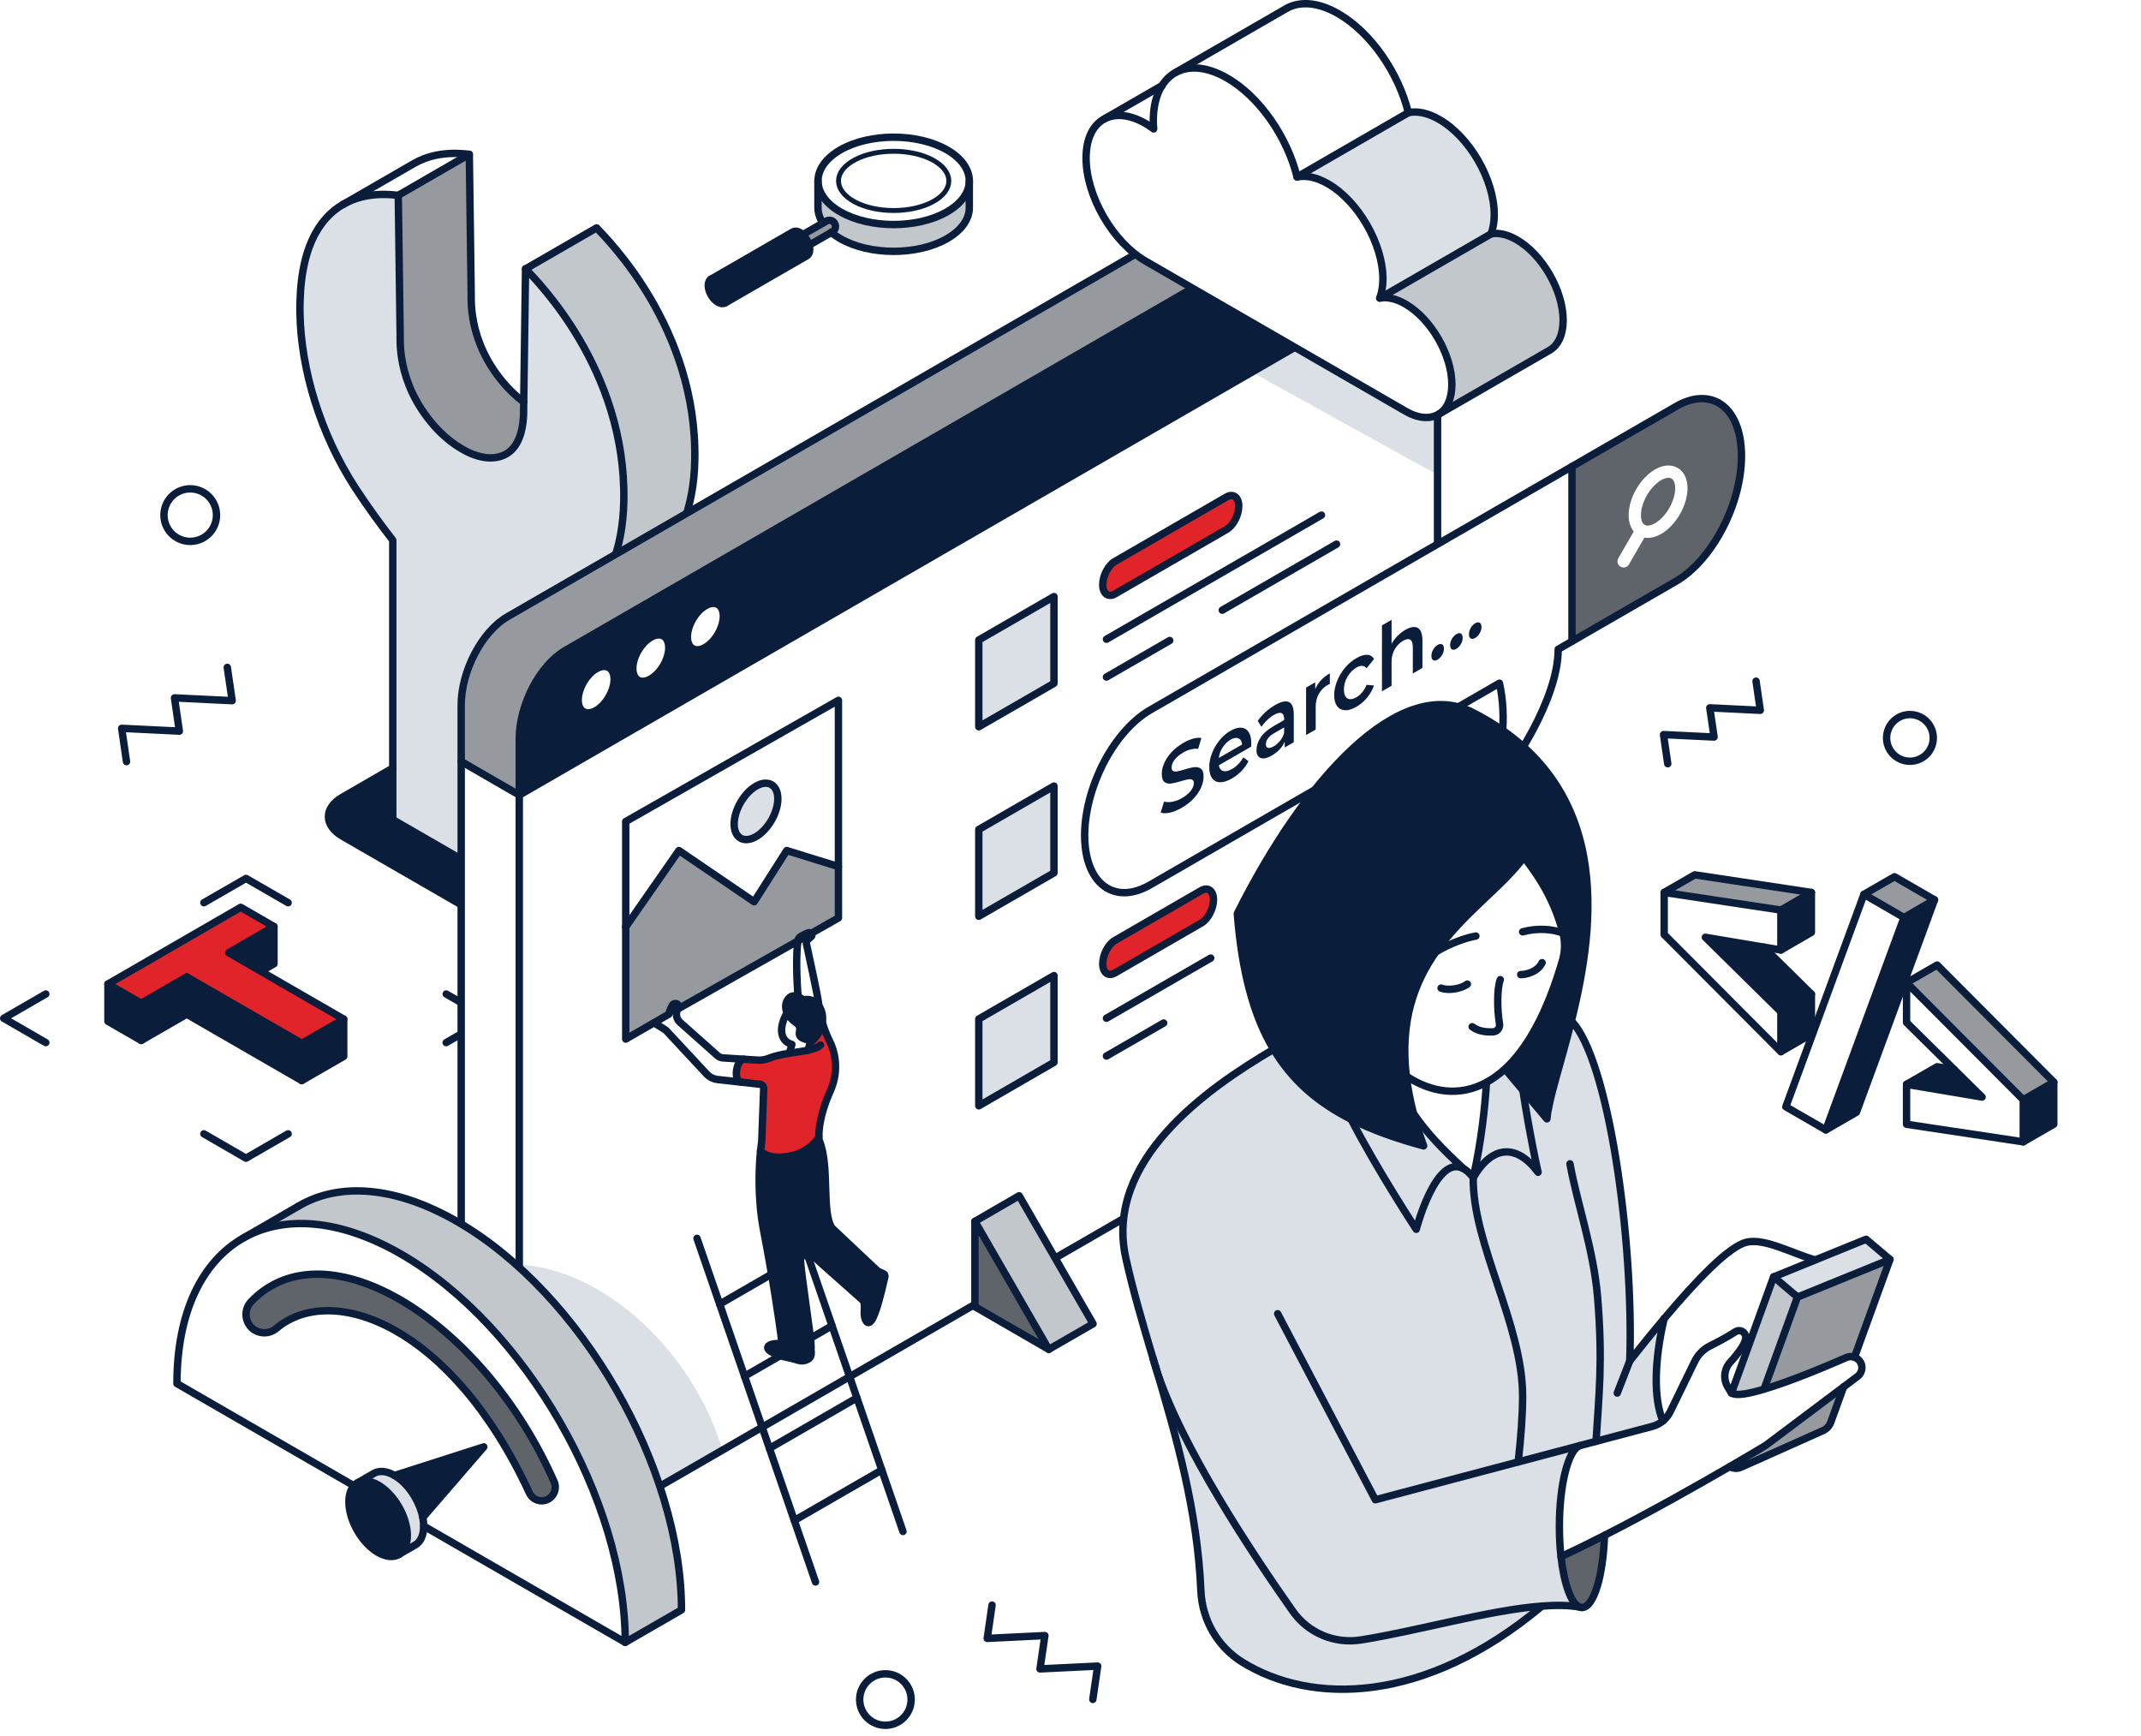 <?xml version="1.0" encoding="UTF-8"?> <svg xmlns="http://www.w3.org/2000/svg" xmlns:xlink="http://www.w3.org/1999/xlink" id="Layer_2" viewBox="0 0 358.62 290.73"><defs><style> .cls-1 { fill: #c2c7cc; } .cls-2 { fill: #0a1e3c; } .cls-3 { fill: #969a9e; } .cls-4, .cls-5 { fill: #fff; } .cls-6 { stroke-width: .82px; } .cls-6, .cls-7, .cls-8, .cls-9 { fill: none; } .cls-6, .cls-8, .cls-5 { stroke: #0a1e3c; } .cls-6, .cls-8, .cls-5, .cls-9 { stroke-linecap: round; stroke-linejoin: round; } .cls-10 { fill: #e02429; } .cls-8, .cls-5 { stroke-width: 1.24px; } .cls-11 { fill: #dae0e5; } .cls-9 { stroke: #fff; stroke-width: 2.06px; } .cls-12 { fill: #5f646b; } .cls-13 { fill: url(#New_Pattern_Swatch_2); } </style><pattern id="New_Pattern_Swatch_2" data-name="New Pattern Swatch 2" x="0" y="0" width="16" height="19" patternTransform="translate(-6755.25 -6867.34) scale(.16)" patternUnits="userSpaceOnUse" viewBox="0 0 16 19"><g><rect class="cls-7" x="0" y="0" width="16" height="19"></rect><g><polygon class="cls-3" points="16 22.18 10.5 19 16 15.82 21.5 19 16 22.18"></polygon><polygon class="cls-3" points="8 12.68 2.5 9.5 8 6.32 13.5 9.5 8 12.68"></polygon></g><polygon class="cls-3" points="0 22.18 -5.5 19 0 15.82 5.5 19 0 22.18"></polygon><polygon class="cls-3" points="16 3.18 10.5 0 16 -3.18 21.5 0 16 3.18"></polygon><polygon class="cls-3" points="0 3.18 -5.5 0 0 -3.18 5.5 0 0 3.18"></polygon></g></pattern></defs><g id="Layer_1-2" data-name="Layer_1"><g><g><path class="cls-13" d="M328.46,178.6l-8.46-.98,2.78-1.75-28.04-4.41-4.75,2.67-67.27-7.81-116.37,79.04c-16.3,2.66-29.85,11.28-29.85,11.28l28.79,18.59c18.7,2.75,53.5-2.17,38.57-18.79l36.42,1.37c3.77.14,7.51-.78,10.79-2.65l138.9-70.06c3-1.72,1.94-6.29-1.51-6.51Z"></path><path class="cls-13" d="M317.14,129.49c2.06,1.19,5.39,1.19,7.45,0,2.06-1.19,2.06-3.11,0-4.3-2.06-1.19-5.39-1.19-7.45,0-2.06,1.19-2.06,3.11,0,4.3Z"></path><path class="cls-13" d="M147.92,285.28c-2.06-1.19-5.39-1.19-7.45,0-2.06,1.19-2.06,3.11,0,4.3,2.06,1.19,5.39,1.19,7.45,0,2.06-1.19,2.06-3.11,0-4.3Z"></path><path class="cls-13" d="M29.62,92.61c2.06,1.19,5.39,1.19,7.45,0s2.06-3.11,0-4.3-5.39-1.19-7.45,0-2.06,3.11,0,4.3Z"></path><polygon class="cls-13" points="56.53 159.77 48.25 156.5 38.93 156.97 23.66 175.03 32.28 176.9 42.07 171.77 50.35 181.68 58.62 182.61 68.53 176.67 47.67 164.89 56.53 159.77"></polygon><path class="cls-13" d="M269.63,243.56c-36.1-2.66-83.32,26.11-59.43,36.75,80.2,35.73,132.39-31.38,59.43-36.75Z"></path><polygon class="cls-13" points="337.05 176.98 332.02 180.81 341.69 188.87 325.77 187.26 317.51 193.71 322.75 194.31 351.56 195.92 358.62 191.89 337.05 176.98"></polygon><path class="cls-13" d="M123.59,53.82c3.04.65,11.95-5.58,14.56-7.24,1.28-.82,1.61-2.36,1.09-3.58l3.27-2c8.2,3.28,17.43,3.56,23.24-3.13,6.37-7.33-15.54-13.36-19.47-11.18-3.89,2.16-14.63,8.95-6.36,13.15l-2.84,1.5c-.62-.11-1.34-.08-2.18.16-4.56,1.3-9.85,4.92-12.53,6.45-2.68,1.52-1.81,5.21,1.23,5.87Z"></path></g><g><g><path class="cls-1" d="M162.36,30.3v4.49c0,1.87-1.24,3.74-3.71,5.17-2.47,1.43-5.72,2.14-8.96,2.14s-6.49-.71-8.96-2.14c-.56-.32-1.05-.66-1.48-1.03l.2-.12c.49-.28.66-.91.37-1.4-.28-.49-.91-.66-1.4-.38l-.58.34c-.54-.83-.82-1.71-.82-2.59v-4.49c0,1.87,1.24,3.74,3.71,5.17,2.47,1.43,5.72,2.14,8.96,2.14s6.49-.71,8.96-2.14c2.47-1.43,3.71-3.3,3.71-5.17Z"></path><path class="cls-4" d="M158.65,25.12c2.47,1.43,3.71,3.31,3.71,5.18s-1.24,3.74-3.71,5.17c-2.47,1.43-5.72,2.14-8.96,2.14s-6.49-.71-8.96-2.14c-2.47-1.43-3.71-3.3-3.71-5.17s1.24-3.74,3.71-5.18c2.47-1.43,5.72-2.14,8.96-2.14s6.49.71,8.96,2.14ZM158.93,30.3c0-1.27-.9-2.54-2.71-3.51-1.8-.97-4.17-1.45-6.53-1.45s-4.73.48-6.53,1.45c-1.8.97-2.71,2.24-2.71,3.51s.9,2.54,2.71,3.51,4.17,1.45,6.53,1.45,4.73-.48,6.53-1.45c1.8-.97,2.71-2.24,2.71-3.51Z"></path><path class="cls-4" d="M156.22,26.78c1.8.97,2.71,2.24,2.71,3.51s-.9,2.54-2.71,3.51c-1.8.97-4.17,1.45-6.53,1.45s-4.73-.48-6.53-1.45-2.71-2.24-2.71-3.51.9-2.54,2.71-3.51c1.8-.97,4.17-1.45,6.53-1.45s4.73.48,6.53,1.45Z"></path><path class="cls-3" d="M139.82,37.41c.28.49.12,1.12-.37,1.4l-.2.12h0l-3.71,2.14c-.08-.3-.21-.6-.37-.88-.19-.33-.42-.63-.68-.88l3.93-2.27c.49-.28,1.12-.12,1.4.38Z"></path><path class="cls-2" d="M135.53,41.07c.07.24.1.48.1.71,0,.52-.19.89-.48,1.06l-13.72,7.92c-.3.17-.71.15-1.16-.12s-.86-.71-1.16-1.22-.48-1.09-.48-1.61.18-.89.48-1.06l13.72-7.92c.3-.17.71-.15,1.16.11.17.1.33.23.49.37.27.25.49.55.68.88.16.28.29.58.37.88Z"></path></g><g><path class="cls-8" d="M121.43,50.76l13.72-7.92c.3-.17.48-.54.48-1.06,0-.23-.04-.47-.1-.71-.08-.3-.21-.6-.37-.88-.19-.33-.42-.63-.68-.88-.15-.14-.32-.27-.49-.37-.46-.26-.86-.28-1.16-.11l-13.72,7.92"></path><path class="cls-8" d="M119.11,46.74c-.3.17-.48.54-.48,1.06s.18,1.1.48,1.61.7.96,1.16,1.22.86.29,1.16.12"></path><path class="cls-8" d="M137.02,30.3c0-1.87,1.24-3.74,3.71-5.18,2.47-1.43,5.72-2.14,8.96-2.14s6.49.71,8.96,2.14c2.47,1.43,3.71,3.31,3.71,5.18s-1.24,3.74-3.71,5.17c-2.47,1.43-5.72,2.14-8.96,2.14s-6.49-.71-8.96-2.14c-2.47-1.43-3.71-3.3-3.71-5.17Z"></path><path class="cls-6" d="M140.45,30.3c0-1.27.9-2.54,2.71-3.51,1.8-.97,4.17-1.45,6.53-1.45s4.73.48,6.53,1.45c1.8.97,2.71,2.24,2.71,3.51s-.9,2.54-2.71,3.51c-1.8.97-4.17,1.45-6.53,1.45s-4.73-.48-6.53-1.45-2.71-2.24-2.71-3.51Z"></path><path class="cls-8" d="M162.36,30.3v4.49c0,1.87-1.24,3.74-3.71,5.17-2.47,1.43-5.72,2.14-8.96,2.14s-6.49-.71-8.96-2.14c-.56-.32-1.05-.66-1.48-1.03"></path><path class="cls-8" d="M137.83,37.37c-.54-.83-.82-1.71-.82-2.59v-4.49"></path><line class="cls-8" x1="139.24" y1="38.93" x2="135.53" y2="41.07"></line><path class="cls-8" d="M134.48,39.3l3.93-2.27c.49-.28,1.12-.12,1.4.38.28.49.12,1.12-.37,1.4l-.2.12"></path></g></g><g id="code"><g><polygon class="cls-2" points="324.03 150.72 310.95 186.3 305.83 189.25 318.92 153.68 324.03 150.72"></polygon><polygon class="cls-2" points="344.01 181.25 344.01 188.3 338.9 191.25 338.9 184.2 344.01 181.25"></polygon><polygon class="cls-3" points="324.47 161.64 344.01 181.25 338.9 184.2 319.35 164.59 324.47 161.64"></polygon><polygon class="cls-4" points="338.9 184.2 338.9 191.25 319.35 188.31 319.35 181.62 332 183.75 319.35 171.27 319.35 164.59 338.9 184.2"></polygon><polygon class="cls-2" points="332 183.75 319.35 181.62 324.47 178.67 327.34 179.16 332 183.75"></polygon><polygon class="cls-3" points="324.03 150.72 318.92 153.68 312.21 149.8 317.33 146.85 324.03 150.72"></polygon><polygon class="cls-4" points="318.92 153.68 305.83 189.25 299.13 185.38 312.21 149.8 318.92 153.68"></polygon><polygon class="cls-2" points="303.41 166.51 303.41 173.19 298.3 176.15 298.3 169.46 303.41 166.51"></polygon><polygon class="cls-2" points="303.41 152.44 303.41 156.16 298.3 159.12 298.3 152.43 303.41 149.48 303.41 152.44"></polygon><polygon class="cls-3" points="303.41 149.48 298.3 152.43 278.75 149.48 283.87 146.53 303.41 149.48"></polygon><polygon class="cls-2" points="303.41 166.51 298.3 169.46 285.65 156.99 295.43 158.64 303.41 166.51"></polygon><polygon class="cls-4" points="298.3 169.46 298.3 176.15 278.75 156.53 278.75 149.48 298.3 152.43 298.3 159.12 285.65 156.99 298.3 169.46"></polygon></g><g><polygon class="cls-8" points="298.3 152.43 298.3 159.12 285.65 156.99 298.3 169.46 298.3 176.15 278.75 156.53 278.75 149.48 298.3 152.43"></polygon><polygon class="cls-8" points="312.21 149.8 318.92 153.68 305.83 189.25 299.13 185.38 312.21 149.8"></polygon><polygon class="cls-8" points="338.9 184.2 338.9 191.25 319.35 188.31 319.35 181.62 332 183.75 319.35 171.27 319.35 164.59 338.9 184.2"></polygon><line class="cls-8" x1="338.9" y1="184.2" x2="344.01" y2="181.25"></line><polyline class="cls-8" points="338.9 191.25 344.01 188.3 344.01 181.25 324.47 161.64 319.35 164.59"></polyline><polyline class="cls-8" points="319.35 181.62 324.47 178.67 327.34 179.16"></polyline><line class="cls-8" x1="318.92" y1="153.68" x2="324.03" y2="150.72"></line><polyline class="cls-8" points="305.83 189.25 310.95 186.3 324.03 150.72 317.33 146.85 312.21 149.8"></polyline><polyline class="cls-8" points="295.43 158.64 303.41 166.51 303.41 173.19 298.3 176.15"></polyline><line class="cls-8" x1="298.3" y1="152.43" x2="303.41" y2="149.48"></line><polyline class="cls-8" points="298.3 159.12 303.41 156.16 303.41 149.48 283.87 146.53 278.75 149.48"></polyline><line class="cls-8" x1="298.3" y1="169.46" x2="303.41" y2="166.51"></line></g></g><g><g><polygon class="cls-2" points="57.57 170.7 57.57 176.94 50.54 180.99 50.54 174.75 57.57 170.7"></polygon><polygon class="cls-10" points="57.57 170.7 50.54 174.75 31.28 163.63 23.65 168.03 18.08 164.82 40.32 151.97 45.89 155.19 38.3 159.57 57.57 170.7"></polygon><polygon class="cls-2" points="50.54 174.75 50.54 180.99 31.28 169.87 31.28 163.63 50.54 174.75"></polygon><polygon class="cls-2" points="45.89 155.19 45.89 161.43 43.71 162.69 38.3 159.57 45.89 155.19"></polygon><polygon class="cls-2" points="31.28 163.63 31.28 169.87 23.65 174.27 23.65 168.03 31.28 163.63"></polygon><polygon class="cls-2" points="23.65 168.03 23.65 174.27 18.08 171.06 18.08 164.82 23.65 168.03"></polygon></g><g><polygon class="cls-8" points="31.28 163.63 23.65 168.03 18.08 164.82 40.32 151.97 45.89 155.19 38.3 159.57 57.57 170.7 50.54 174.75 31.28 163.63"></polygon><polyline class="cls-8" points="34.15 151.2 41.21 147.13 48.26 151.2"></polyline><polyline class="cls-8" points="74.74 166.49 81.79 170.56 74.73 174.63"></polyline><polyline class="cls-8" points="48.26 189.91 41.2 193.99 34.15 189.91"></polyline><polyline class="cls-8" points="7.67 174.63 .62 170.56 7.67 166.49"></polyline><polyline class="cls-8" points="57.57 170.7 57.57 176.94 50.54 180.99 31.28 169.87 23.65 174.27 18.08 171.06 18.08 164.82"></polyline><line class="cls-8" x1="50.54" y1="174.75" x2="50.54" y2="180.99"></line><line class="cls-8" x1="23.65" y1="168.03" x2="23.65" y2="174.27"></line><polyline class="cls-8" points="45.89 155.19 45.89 161.43 43.71 162.69"></polyline><line class="cls-8" x1="31.28" y1="169.87" x2="31.28" y2="163.63"></line></g></g><g><g><path class="cls-1" d="M99.93,38.17c1.81,1.92,16.86,16.81,16.45,38.85-.14,8.15-2.76,14.85-7.73,17.72l-11.81,6.82c4.92-2.89,7.49-9.57,7.64-17.67.4-22.04-14.65-36.93-16.46-38.85l11.9-6.87Z"></path><path class="cls-2" d="M109.42,140.48c3.13,1.81,3.13,4.74,0,6.54l-14.33,8.28c-3.13,1.81-8.21,1.81-11.34,0l-26.39-15.24c-3.13-1.81-3.13-4.74,0-6.54l8.43-4.87v8.64l23.09,13.33,11.97-6.91v-8.18l8.57,4.95Z"></path><path class="cls-11" d="M88.03,45.04c1.81,1.92,16.86,16.81,16.46,38.85-.14,8.1-2.72,14.77-7.64,17.67l-.09.06c-.5.29-1.03.54-1.58.75-1.99.74-4.05,1.21-6.23,1.5v46.72l-.08.04-23.09-13.33v-46.8c-2.18-2.81-4.24-5.66-6.23-8.69-6-9.21-9.14-20.07-9.31-29.22-.19-11.07,3.34-16.09,7.2-18.32l.06-.03c3.98-2.27,8.29-1.59,9.2-1.5l.31,22.94c.1.75-.83,8.28,5.76,15.73.29.33.59.64.89.94,1.2,1.19,2.45,2.17,3.7,2.86,1.25.75,2.51,1.22,3.7,1.41.3.05.6.08.89.09,6.6.13,5.66-8.44,5.76-9.08l.31-22.58Z"></path><path class="cls-4" d="M100.85,135.53v8.18l-11.9,6.87v-46.72c2.18-.29,4.24-.76,6.23-1.5.55-.21,1.08-.46,1.58-.75l4.09-2.36v36.28Z"></path><path class="cls-3" d="M87.73,67.33v.28c-.11.64.83,9.21-5.77,9.08-.29,0-.59-.04-.89-.09-1.19-.19-2.45-.66-3.7-1.41-1.25-.7-2.5-1.67-3.7-2.86-.3-.3-.6-.61-.89-.94-6.6-7.45-5.66-14.98-5.76-15.73l-.31-22.94,11.9-6.87.31,22.94c.1.75-.83,8.28,5.76,15.73.29.33.59.64.89.94.71.7,1.43,1.33,2.16,1.87Z"></path><path class="cls-4" d="M78.6,25.85l-11.9,6.87c-.92-.08-5.22-.77-9.2,1.5l11.84-6.84c4-2.31,8.34-1.62,9.26-1.53Z"></path></g><g><path class="cls-8" d="M57.45,34.25c-3.86,2.23-7.4,7.25-7.2,18.32.17,9.16,3.31,20.01,9.31,29.22,1.99,3.03,4.05,5.88,6.23,8.69v46.8l23.09,13.33,11.97-6.91v-44.46"></path><path class="cls-8" d="M96.85,101.55c4.92-2.89,7.49-9.57,7.64-17.67.4-22.04-14.65-36.93-16.46-38.85l-.31,22.58c-.1.64.83,9.21-5.76,9.08-.29,0-.59-.04-.89-.09-1.19-.19-2.45-.66-3.7-1.41-1.25-.7-2.5-1.67-3.7-2.86-.3-.3-.6-.61-.89-.94-6.6-7.45-5.66-14.98-5.76-15.73l-.31-22.94c-.92-.08-5.22-.77-9.2,1.5"></path><path class="cls-8" d="M88.95,150.58v-46.72c2.18-.29,4.24-.76,6.23-1.5.55-.21,1.08-.46,1.58-.75"></path><line class="cls-8" x1="66.7" y1="32.72" x2="78.6" y2="25.85"></line><path class="cls-8" d="M88.03,45.04l11.9-6.87c1.81,1.92,16.86,16.81,16.45,38.85-.14,8.15-2.76,14.85-7.73,17.72l-11.9,6.87"></path><path class="cls-8" d="M87.73,67.33c-.73-.54-1.45-1.16-2.16-1.87-.3-.3-.6-.61-.89-.94-6.6-7.45-5.66-14.98-5.76-15.73l-.31-22.94c-.92-.08-5.26-.77-9.26,1.53l-11.9,6.87"></path><path class="cls-8" d="M100.85,135.53l8.57,4.95c3.13,1.81,3.13,4.74,0,6.54l-14.33,8.28c-3.13,1.81-8.21,1.81-11.34,0l-26.39-15.24c-3.13-1.81-3.13-4.74,0-6.54l8.43-4.87"></path></g></g><g><g><path class="cls-3" d="M94.74,108.91c-4.28,2.47-7.75,9.1-7.75,14.8v9.45l-9.73-5.62v-9.45c0-5.71,3.47-12.34,7.75-14.8L223.3,23.45c1.94-1.12,3.71-1.19,5.07-.41l9.63,5.56c-1.34-.72-3.07-.63-4.96.46L94.74,108.91Z"></path><path class="cls-4" d="M228.19,51.65l-141.21,81.52v119.03c0,3.03.98,5.19,2.54,6.18l.15.08c1.35.78,3.13.71,5.07-.41l138.3-79.84c4.28-2.47,7.75-9.1,7.75-14.81V44.38l-12.59,7.27ZM185.31,95.65c.37-.71.88-1.31,1.45-1.63l18.68-10.79c1.13-.66,2.05.04,2.05,1.54,0,.75-.23,1.56-.6,2.27-.37.71-.88,1.31-1.45,1.64l-18.68,10.79c-1.13.65-2.05-.05-2.05-1.55,0-.75.23-1.57.6-2.27ZM176.54,177.94l-12.6,7.28v-14.54l12.6-7.27v14.54ZM176.54,146.2l-12.6,7.27v-14.54l12.6-7.28v14.54ZM176.54,114.46l-12.6,7.27v-14.54l12.6-7.27v14.54ZM202.66,152.98c-.37.71-.88,1.31-1.45,1.64l-14.45,8.35c-1.13.65-2.05-.04-2.05-1.55,0-.75.23-1.56.6-2.27.37-.71.88-1.3,1.45-1.63l14.45-8.35c1.13-.66,2.05.04,2.05,1.54,0,.75-.23,1.57-.6,2.27ZM215.35,113.91c-.37.71-.88,1.31-1.45,1.63l-27.15,15.67c-1.13.65-2.05-.04-2.05-1.54,0-.75.23-1.56.6-2.27.37-.71.88-1.31,1.45-1.64l27.15-15.67c1.13-.65,2.05.04,2.05,1.54,0,.75-.23,1.57-.6,2.28Z"></path><path class="cls-11" d="M121.02,242.88l-26.28,15.17c-1.93,1.12-3.71,1.19-5.07.41l-.15-.08c-1.56-.99-2.54-3.15-2.54-6.18v-40.39c14.29.79,29.1,14.57,34.03,31.07Z"></path><polygon class="cls-11" points="240.79 61.3 240.79 79.54 209.7 62.33 228.19 51.65 240.79 61.3"></polygon><path class="cls-2" d="M240.79,44.38l-153.8,88.79v-9.45c0-5.71,3.47-12.34,7.75-14.8L233.04,29.06c1.89-1.09,3.62-1.19,4.96-.46,1.7.91,2.79,3.14,2.79,6.33v9.45ZM118.15,108.43c1.67-.96,3.01-3.3,3.01-5.22s-1.35-2.7-3.01-1.74c-1.66.96-3.01,3.3-3.01,5.22s1.35,2.7,3.01,1.74ZM109,113.7c1.67-.96,3.01-3.29,3.01-5.21s-1.35-2.7-3.01-1.74c-1.66.96-3.01,3.29-3.01,5.22s1.35,2.7,3.01,1.73ZM99.86,118.98c1.66-.96,3.01-3.3,3.01-5.22s-1.35-2.7-3.01-1.74c-1.67.96-3.01,3.3-3.01,5.22s1.35,2.7,3.01,1.74Z"></path><path class="cls-4" d="M121.16,103.21c0,1.92-1.35,4.26-3.01,5.22-1.66.96-3.01.18-3.01-1.74s1.35-4.26,3.01-5.22c1.67-.96,3.01-.18,3.01,1.74Z"></path><path class="cls-4" d="M112.02,108.49c0,1.92-1.35,4.26-3.01,5.21-1.66.96-3.01.19-3.01-1.73s1.35-4.26,3.01-5.22c1.67-.96,3.01-.19,3.01,1.74Z"></path><path class="cls-4" d="M102.87,113.77c0,1.92-1.35,4.26-3.01,5.22-1.67.96-3.01.18-3.01-1.74s1.35-4.26,3.01-5.22c1.66-.96,3.01-.18,3.01,1.74Z"></path><path class="cls-4" d="M89.52,258.38l-9.59-5.54c-1.64-.95-2.68-3.15-2.68-6.26v-119.03l9.73,5.62v119.03c0,3.03.98,5.19,2.54,6.18Z"></path><path class="cls-4" d="M215.95,111.63c0,.75-.23,1.57-.6,2.28-.37.71-.88,1.31-1.45,1.63l-27.15,15.67c-1.13.65-2.05-.04-2.05-1.54,0-.75.23-1.56.6-2.27s.88-1.31,1.45-1.64l27.15-15.67c1.13-.65,2.05.04,2.05,1.54Z"></path><path class="cls-10" d="M207.49,84.78c0,.75-.23,1.56-.6,2.27-.37.71-.88,1.31-1.45,1.64l-18.68,10.79c-1.13.65-2.05-.04-2.05-1.55,0-.75.23-1.57.6-2.27.37-.71.88-1.31,1.45-1.63l18.68-10.79c1.13-.65,2.05.04,2.05,1.54Z"></path><path class="cls-10" d="M203.26,150.7c0,.75-.23,1.57-.6,2.27-.37.71-.88,1.31-1.45,1.64l-14.45,8.35c-1.13.65-2.05-.04-2.05-1.55,0-.75.23-1.56.6-2.27s.88-1.3,1.45-1.63l14.45-8.35c1.13-.65,2.05.04,2.05,1.54Z"></path><polygon class="cls-11" points="176.54 163.4 176.54 177.94 163.95 185.22 163.95 170.67 176.54 163.4"></polygon><polygon class="cls-11" points="176.54 131.66 176.54 146.2 163.95 153.47 163.95 138.93 176.54 131.66"></polygon><polygon class="cls-11" points="176.54 99.92 176.54 114.46 163.95 121.73 163.95 107.19 176.54 99.92"></polygon></g><g><path class="cls-8" d="M89.52,258.38c-1.56-.99-2.54-3.15-2.54-6.18V123.72c0-5.71,3.47-12.34,7.75-14.8L233.04,29.06c1.89-1.09,3.62-1.19,4.96-.46,1.7.91,2.79,3.14,2.79,6.33v128.47c0,5.71-3.47,12.34-7.75,14.81l-138.3,79.84c-1.93,1.12-3.71,1.19-5.07.41"></path><polyline class="cls-8" points="77.26 127.55 86.99 133.17 240.79 44.38"></polyline><path class="cls-8" d="M102.87,113.77c0-1.92-1.35-2.7-3.01-1.74-1.67.96-3.01,3.3-3.01,5.22s1.35,2.7,3.01,1.74c1.66-.96,3.01-3.3,3.01-5.22Z"></path><path class="cls-8" d="M112.02,108.49c0-1.93-1.35-2.7-3.01-1.74-1.66.96-3.01,3.29-3.01,5.22s1.35,2.7,3.01,1.73c1.67-.96,3.01-3.29,3.01-5.21Z"></path><path class="cls-8" d="M121.16,103.21c0-1.92-1.35-2.7-3.01-1.74-1.66.96-3.01,3.3-3.01,5.22s1.35,2.7,3.01,1.74c1.67-.96,3.01-3.3,3.01-5.22Z"></path><polygon class="cls-8" points="176.54 114.46 163.95 121.73 163.95 107.19 176.54 99.92 176.54 114.46"></polygon><path class="cls-8" d="M205.44,88.69l-18.68,10.79c-1.13.65-2.05-.04-2.05-1.55,0-.75.23-1.57.6-2.27.37-.71.88-1.31,1.45-1.63l18.68-10.79c1.13-.65,2.05.04,2.05,1.54,0,.75-.23,1.56-.6,2.27-.37.71-.88,1.31-1.45,1.64Z"></path><line class="cls-8" x1="185.33" y1="107.07" x2="221.35" y2="86.28"></line><line class="cls-8" x1="185.33" y1="113.4" x2="195.93" y2="107.28"></line><line class="cls-8" x1="204.73" y1="102.2" x2="223.87" y2="91.14"></line><polygon class="cls-8" points="176.54 146.2 163.95 153.47 163.95 138.93 176.54 131.66 176.54 146.2"></polygon><path class="cls-8" d="M213.9,115.54l-27.15,15.67c-1.13.65-2.05-.04-2.05-1.54,0-.75.23-1.56.6-2.27s.88-1.31,1.45-1.64l27.15-15.67c1.13-.65,2.05.04,2.05,1.54,0,.75-.23,1.57-.6,2.28-.37.71-.88,1.31-1.45,1.63Z"></path><line class="cls-8" x1="185.33" y1="145.14" x2="220.34" y2="124.93"></line><polygon class="cls-8" points="176.54 177.94 163.95 185.22 163.95 170.67 176.54 163.4 176.54 177.94"></polygon><path class="cls-8" d="M201.21,154.61l-14.45,8.35c-1.13.65-2.05-.04-2.05-1.55,0-.75.23-1.56.6-2.27s.88-1.3,1.45-1.63l14.45-8.35c1.13-.65,2.05.04,2.05,1.54,0,.75-.23,1.57-.6,2.27-.37.71-.88,1.31-1.45,1.64Z"></path><line class="cls-8" x1="185.33" y1="170.55" x2="202.8" y2="160.47"></line><line class="cls-8" x1="185.33" y1="176.88" x2="194.92" y2="171.35"></line><path class="cls-8" d="M238.11,28.66l-9.73-5.62c-1.36-.79-3.13-.71-5.07.41L85,103.3c-4.28,2.47-7.75,9.1-7.75,14.8v128.48c0,3.12,1.04,5.32,2.68,6.26l9.73,5.62"></path></g></g><g id="cloud"><g><path class="cls-1" d="M261.83,53.63c0,2.42-.83,4.14-2.18,4.98l-18.64,10.76c1.35-.84,2.18-2.56,2.18-4.98,0-4.96-3.49-10.99-7.78-13.47-1.59-.92-3.07-1.22-4.3-.99l18.64-10.76c1.23-.23,2.7.07,4.29.99,4.3,2.48,7.78,8.51,7.78,13.47Z"></path><path class="cls-11" d="M250.28,35.95c0,1.24-.2,2.31-.53,3.22l-18.64,10.76c.33-.91.53-1.98.53-3.21,0-5.87-4.12-13-9.2-15.94-1.92-1.11-3.7-1.45-5.18-1.14l18.64-10.76c1.48-.31,3.26.03,5.18,1.14,5.08,2.93,9.21,10.07,9.21,15.94Z"></path><path class="cls-4" d="M243.19,64.39c0,2.42-.83,4.14-2.18,4.98l-.1.06c-1.41.81-3.36.7-5.5-.54l-43.51-25.12c-5.51-3.18-9.99-10.93-9.99-17.29,0-3.18,1.11-5.42,2.92-6.47l.11-.06c1.8-.97,4.25-.8,6.96.76.46.27.9.57,1.33.89-.04-.47-.06-.93-.06-1.39,0-2.04.38-3.76,1.04-5.13.12-.25.25-.47.39-.7.58-.93,1.31-1.66,2.18-2.16h0s.2-.12.2-.12c2.22-1.17,5.23-.94,8.54.97,5.47,3.16,10.1,9.95,11.72,16.57,1.48-.31,3.26.03,5.18,1.14,5.08,2.93,9.2,10.07,9.2,15.94,0,1.23-.2,2.31-.53,3.21,1.23-.23,2.7.07,4.3.99,4.29,2.48,7.78,8.52,7.78,13.47Z"></path><path class="cls-4" d="M235.9,18.87l-18.64,10.76c-1.62-6.63-6.25-13.41-11.72-16.57-3.31-1.91-6.32-2.14-8.54-.97l18.64-10.76c2.22-1.17,5.23-.94,8.54.97,5.47,3.16,10.11,9.95,11.72,16.57Z"></path><path class="cls-4" d="M194.6,14.36h0c-.14.23-.27.46-.39.7-.66,1.37-1.04,3.09-1.04,5.13,0,.46.02.92.06,1.39-.44-.32-.88-.62-1.33-.89-2.7-1.56-5.15-1.74-6.96-.76l9.65-5.57Z"></path></g><g><path class="cls-8" d="M194.6,14.36l-9.76,5.63c-1.81,1.05-2.92,3.29-2.92,6.47,0,6.37,4.47,14.11,9.99,17.29l43.51,25.12c2.14,1.24,4.09,1.35,5.5.54"></path><path class="cls-8" d="M194.61,14.37c-.14.23-.27.45-.39.7-.66,1.37-1.04,3.09-1.04,5.13,0,.46.02.92.06,1.39-.44-.32-.88-.62-1.33-.89-2.7-1.56-5.15-1.74-6.96-.76"></path><path class="cls-8" d="M215.44,1.44l-18.64,10.76h0c-.87.51-1.61,1.24-2.18,2.17"></path><path class="cls-8" d="M241.01,69.37c1.35-.84,2.18-2.56,2.18-4.98,0-4.96-3.49-10.99-7.78-13.47-1.59-.92-3.07-1.22-4.3-.99.33-.91.53-1.98.53-3.21,0-5.87-4.12-13-9.2-15.94-1.92-1.11-3.7-1.45-5.18-1.14-1.62-6.63-6.25-13.41-11.72-16.57-3.31-1.91-6.32-2.14-8.54-.97"></path><path class="cls-8" d="M241.01,69.37l18.64-10.76c1.35-.84,2.18-2.56,2.18-4.98,0-4.96-3.49-10.99-7.78-13.47-1.59-.92-3.06-1.22-4.29-.99.33-.91.53-1.98.53-3.22,0-5.87-4.12-13-9.21-15.94-1.92-1.11-3.7-1.45-5.18-1.14-1.62-6.63-6.25-13.41-11.72-16.57-3.31-1.91-6.32-2.14-8.54-.97"></path><line class="cls-8" x1="249.76" y1="39.17" x2="231.12" y2="49.93"></line><line class="cls-8" x1="235.9" y1="18.87" x2="217.26" y2="29.64"></line></g></g><g><g><g><path class="cls-12" d="M274.97,88.81c1.53.88,3.99-.54,5.52-3.18,1.52-2.64,1.52-5.49,0-6.37-1.53-.88-3.99.55-5.52,3.18-1.52,2.64-1.52,5.49,0,6.37ZM287.91,67.5c2.32,1.34,3.79,4.46,3.79,8.88s-1.47,9.24-3.8,13.26c-.83,1.45-1.79,2.8-2.82,4-1.34,1.55-2.81,2.82-4.35,3.72l-17.42,10.05v-29.27l17.42-10.05c2.67-1.55,5.13-1.68,7.03-.66l.15.08Z"></path><path class="cls-12" d="M280.49,79.26c1.52.88,1.52,3.73,0,6.37-1.53,2.64-3.99,4.06-5.52,3.18-1.52-.88-1.52-3.73,0-6.37,1.53-2.64,3.99-4.07,5.52-3.18Z"></path><path class="cls-4" d="M263.31,78.13v29.27l-2.32,1.34c0,8.38-7.68,19.99-11.44,24.05,2.05-6.5,2.89-12.52,1.6-18.37l-58.49,33.77c-2.75,1.59-5.26,1.69-7.18.58l-.15-.09c-2.24-1.38-3.64-4.46-3.64-8.78s1.47-9.23,3.79-13.26l.15-.26c.8-1.36,1.71-2.62,2.68-3.74,1.34-1.55,2.81-2.82,4.36-3.72l70.65-40.79Z"></path></g><g><path class="cls-8" d="M185.32,148.68c-2.24-1.38-3.64-4.46-3.64-8.78s1.47-9.23,3.79-13.26"></path><path class="cls-8" d="M185.62,126.38c.8-1.36,1.71-2.62,2.68-3.74,1.34-1.55,2.81-2.82,4.36-3.72l88.07-50.84c2.67-1.55,5.13-1.68,7.03-.66"></path><line class="cls-8" x1="263.31" y1="78.13" x2="263.31" y2="107.4"></line><path class="cls-9" d="M280.49,85.63c-1.53,2.64-3.99,4.06-5.52,3.18-1.52-.88-1.52-3.73,0-6.37,1.53-2.64,3.99-4.07,5.52-3.18,1.52.88,1.52,3.73,0,6.37Z"></path><line class="cls-9" x1="274.97" y1="88.81" x2="271.96" y2="94.02"></line><path class="cls-8" d="M287.91,67.5c2.32,1.34,3.79,4.46,3.79,8.88s-1.47,9.24-3.8,13.26c-.83,1.45-1.79,2.8-2.82,4-1.34,1.55-2.81,2.82-4.35,3.72l-19.73,11.39c0,8.38-7.68,19.99-11.44,24.05,2.05-6.5,2.89-12.52,1.6-18.37l-58.49,33.77c-2.75,1.59-5.26,1.69-7.18.58"></path></g></g><g><path class="cls-2" d="M195.95,136.11c-.65.15-1.16.14-1.54-.02l.58-1.84c.37.12.82.14,1.36.04s1.08-.3,1.62-.61c.67-.39,1.17-.8,1.5-1.24.33-.44.5-.86.5-1.27,0-.3-.09-.49-.28-.58-.18-.09-.42-.1-.7-.05-.28.05-.67.15-1.16.3-.69.21-1.24.34-1.67.4-.43.06-.79-.03-1.1-.25-.31-.23-.46-.68-.46-1.37,0-.58.13-1.18.41-1.8.27-.63.68-1.24,1.22-1.83.55-.59,1.21-1.12,2-1.57.55-.32,1.09-.55,1.62-.7.53-.15.99-.19,1.38-.11l-.53,1.81c-.4-.04-.81,0-1.24.1s-.85.28-1.25.51c-.66.38-1.15.8-1.48,1.24-.32.44-.48.88-.48,1.31,0,.3.09.49.28.57.19.08.42.1.7.04.28-.05.67-.15,1.16-.3.67-.21,1.22-.34,1.65-.39.43-.05.8.03,1.1.25.31.22.46.67.46,1.34,0,.58-.14,1.17-.41,1.8-.27.62-.68,1.23-1.23,1.83-.55.6-1.22,1.12-2.01,1.58-.7.4-1.37.68-2.02.82Z"></path><path class="cls-2" d="M209.56,125.06l-5.4,3.12c.09.53.34.85.74.96.4.11.9,0,1.49-.35.76-.44,1.38-1.08,1.87-1.94l.86.65c-.31.61-.7,1.15-1.17,1.64-.47.49-1.01.91-1.6,1.25-.76.44-1.42.65-2,.63-.58-.01-1.02-.24-1.33-.68-.31-.44-.47-1.05-.47-1.83s.15-1.56.46-2.35c.31-.8.73-1.52,1.27-2.18.54-.66,1.15-1.19,1.83-1.58.67-.39,1.27-.56,1.8-.52.53.04.94.28,1.24.73.3.45.44,1.08.44,1.89,0,.13,0,.32-.03.57ZM204.8,125.17c-.36.56-.57,1.15-.65,1.78l3.91-2.25c-.07-.54-.28-.88-.63-1.03-.35-.15-.79-.08-1.31.22-.52.3-.95.73-1.31,1.28Z"></path><path class="cls-2" d="M215.9,117.59c.54.25.81.94.81,2.07v4.66l-1.52.88v-.97c-.2.46-.48.89-.84,1.28-.37.39-.81.74-1.32,1.04-.52.3-.97.46-1.35.48-.39.02-.69-.09-.9-.33-.21-.24-.32-.59-.32-1.05,0-.71.23-1.42.69-2.12.46-.7,1.18-1.33,2.17-1.9l1.78-1.03v-.12c0-.56-.14-.9-.43-1.03-.29-.13-.72-.03-1.28.29-.39.22-.77.51-1.14.87-.37.35-.69.73-.95,1.13l-.63-.99c.36-.53.79-1.02,1.3-1.48.51-.46,1.04-.86,1.61-1.18,1.01-.59,1.79-.75,2.33-.5ZM214.43,124.06c.31-.39.53-.83.66-1.3v-.92l-1.66.96c-.93.54-1.39,1.16-1.39,1.86,0,.34.12.54.35.6.23.06.55-.02.97-.26.4-.23.76-.55,1.08-.94Z"></path><path class="cls-2" d="M222.75,112.79v1.77c-.14.05-.26.11-.37.17-.63.36-1.12.86-1.47,1.48-.35.63-.53,1.33-.53,2.13v3.85l-1.61.93v-7.95l1.53-.89v1.16c.46-1.1,1.28-1.99,2.45-2.66Z"></path><path class="cls-2" d="M225.29,118.95c-.57-.02-1.01-.25-1.33-.68-.32-.44-.48-1.05-.48-1.83s.16-1.57.48-2.37c.32-.8.76-1.53,1.32-2.21.56-.67,1.21-1.22,1.93-1.63.68-.39,1.27-.58,1.79-.55.51.02.9.26,1.15.7l-1.24,1.55c-.2-.25-.44-.39-.74-.4-.3-.01-.62.08-.97.29-.6.35-1.1.86-1.5,1.54-.4.68-.59,1.4-.59,2.15s.19,1.24.59,1.47c.39.23.89.16,1.5-.19.35-.2.68-.48.97-.84.3-.35.54-.77.74-1.25l1.24.12c-.27.75-.66,1.43-1.17,2.05-.51.62-1.1,1.12-1.77,1.51-.71.41-1.35.61-1.92.59Z"></path><path class="cls-2" d="M237.47,105.17c.52.28.79,1,.79,2.15v4.55l-1.61.93v-4.32c0-.69-.14-1.14-.42-1.32-.28-.19-.69-.13-1.21.17-.59.34-1.06.82-1.41,1.43-.34.61-.52,1.3-.52,2.08v4.02l-1.61.93v-11.04l1.61-.93v4.02c.27-.48.59-.92.99-1.32.39-.4.83-.74,1.31-1.02.87-.5,1.56-.61,2.09-.33Z"></path><path class="cls-2" d="M240.07,110.58c-.21-.11-.31-.35-.31-.71s.1-.72.3-1.07c.2-.34.45-.6.75-.78.3-.17.55-.2.75-.09.2.11.3.35.3.72s-.1.71-.31,1.06c-.21.35-.46.61-.75.78-.29.17-.54.2-.75.08Z"></path><path class="cls-2" d="M243.21,108.77c-.21-.11-.31-.35-.31-.71s.1-.72.3-1.07c.2-.34.45-.6.75-.78.3-.17.55-.2.75-.09.2.11.3.35.3.72s-.1.71-.31,1.06c-.21.35-.46.61-.75.78-.29.17-.54.2-.75.08Z"></path><path class="cls-2" d="M246.36,106.95c-.21-.11-.31-.35-.31-.71s.1-.72.3-1.07c.2-.34.45-.6.75-.78.3-.17.55-.2.75-.09.2.11.3.35.3.72s-.1.71-.31,1.06c-.21.35-.46.61-.75.78-.29.17-.54.2-.75.08Z"></path></g></g><g><g><path class="cls-3" d="M316.57,210.95l-5.94,16.36h0c-.41-.14-.87-.14-1.33.06-3.69,1.61-9.49,4.03-13.81,5.31l5.6-15.43,15.48-6.3Z"></path><polygon class="cls-11" points="316.57 210.95 301.09 217.25 297.09 213.87 312.57 207.57 316.57 210.95"></polygon><path class="cls-4" d="M310.63,227.32c.87.3,1.48,1.24,1.18,2.26-.11.39-.35.73-.67.97l-15.35,11.53s-2.35,1.42-6.03,3.56c-5.24,3.04-13.2,7.55-21,11.53-2.47,1.26-4.92,2.46-7.28,3.56-.18-1.56-.27-3.27-.27-5.07,0-7.07,1.51-12.89,3.43-13.52h0s12.11-3.21,12.11-3.21c.67-.18,1.28-.5,1.81-.93.51-.43.93-.96,1.23-1.57l4.09-8.4c.55-1.13,1.46-2.04,2.58-2.6,1.18-.59,2.8-1.43,4.24-2.37.73-.47,1.68.02,1.73.88.06,1.06-1.35,2.86-2.6,4.23-1.05,1.15-1.21,2.85-.4,4.18l.61.99c.06.03.12.05.18.08.85.37,2.83,0,5.28-.73,4.32-1.28,10.11-3.7,13.81-5.31.46-.2.93-.2,1.33-.05Z"></path><path class="cls-3" d="M308.82,232.29l-2.14,5.9c-.23.64-.72,1.17-1.34,1.45l-13.72,6.13c-.6.27-1.29.22-1.86-.12,3.69-2.14,6.03-3.56,6.03-3.56l13.04-9.79Z"></path><path class="cls-4" d="M303.97,211.04v.02s-6.88,2.8-6.88,2.8l-7.06,19.47-.61-.99c-.81-1.33-.65-3.03.4-4.18,1.25-1.37,2.66-3.17,2.6-4.23-.05-.86-1.01-1.35-1.73-.88-1.44.94-3.05,1.78-4.24,2.37-1.12.56-2.03,1.47-2.58,2.6l-4.09,8.4c-.3.61-.72,1.14-1.23,1.57-1.58-3.6-1.46-10.11.21-17.13,5.42-6.44,10.86-12.11,13.8-12.79,2.99-.69,7.27,1.71,11.42,2.97Z"></path><path class="cls-1" d="M301.09,217.25l-5.6,15.43c-2.45.73-4.43,1.11-5.28.73-.06-.03-.12-.05-.18-.08l7.06-19.47,4,3.38Z"></path><path class="cls-11" d="M272.99,227.94c1.84-2.33,3.8-4.76,5.77-7.09-1.67,7.03-1.79,13.53-.21,17.13-.52.43-1.14.76-1.81.93l-22.44,5.94c.44-3.92.74-7.78.74-11.02,0-12.06-8.44-25.51-8.27-36.61,3.19-5.48,7.27-5.67,10.85-.89-1.24-5.6-2.09-10.78-2.54-13.69l4.01,4.76c.27-3.27,2.32-9.22,4.1-16.41,6.16,6.21,10.48,36.39,9.79,56.94Z"></path><path class="cls-12" d="M268.75,257.17c-.21,6.79-1.81,12.08-3.76,12.08-.13-.02-.26-.05-.4-.07-1.42-.53-2.6-3.87-3.12-8.45,2.35-1.09,4.8-2.3,7.28-3.56Z"></path><path class="cls-4" d="M264.59,269.17c.14.02.26.05.4.07-.13,0-.27-.02-.4-.07Z"></path><path class="cls-11" d="M261.48,260.73c.51,4.57,1.7,7.92,3.12,8.45-1.82-.31-3.96-.33-6.31-.16-8.87.67-20.79,4.17-30.31,5.67-4.4.69-8.82-1.14-11.39-4.78-6.43-9.11-18.9-27.7-23-40.9-.02-.06-.04-.12-.05-.18-.1-.38-.36-1.22-.37-1.26-1.59-5.82-3.38-11.39-4.58-16.87-3.58-16.26,13.43-28.29,24.75-34.94h0c3.07,5.14,7.34,8.88,13,11.74h0c4.26,8.29,10.89,18.41,10.89,18.41,0,0,3.29-12.68,7.92-10.16.53.29,1.07.77,1.64,1.5-.17,11.09,8.27,24.55,8.27,36.61,0,3.24-.3,7.1-.74,11.02l10.33-2.74h0c-1.93.64-3.43,6.46-3.43,13.53,0,1.79.1,3.5.27,5.07Z"></path><path class="cls-2" d="M235.56,180.25c.23,1.96.63,4.04,1.2,6.26.45,1.73,1.01,3.54,1.7,5.43-4.61-1.24-8.63-2.68-12.13-4.45-5.66-2.86-9.93-6.59-13-11.74-3.37-5.63-5.31-12.96-6.08-22.71,11.34-22.67,27.2-39.94,39.38-33.73,23.45,11.95,20.7,35.11,16.58,51.69-1.78,7.19-3.83,13.14-4.1,16.41l-7.03-8.35c3.66-3.37,7.04-9.19,9.65-18.2.43-1.49.46-3.06.1-4.57-.02-.07-.03-.14-.05-.21-1.33-4.71-3.18-8.24-6.51-12.53-3.51,4.9-10.1,9.26-14.75,15.88-3.61,5.14-6.05,11.64-4.95,20.81Z"></path><path class="cls-4" d="M240.51,159.44c4.65-6.62,11.24-10.98,14.75-15.88,3.33,4.28,5.18,7.82,6.51,12.53.02.07.04.14.05.21.35,1.51.33,3.08-.1,4.57-2.61,9.01-5.99,14.84-9.65,18.2-1.01.92-2.04,1.67-3.09,2.23-4.52,2.46-9.26,1.7-13.43-1.05-1.09-9.17,1.34-15.67,4.95-20.81Z"></path><path class="cls-11" d="M255.09,182.65c.44,2.91,1.3,8.09,2.54,13.69-3.59-4.78-7.67-4.58-10.85.89,1.34-5.92,1.99-11.95,2.21-15.94,1.05-.57,2.08-1.31,3.09-2.23l3.02,3.59Z"></path><path class="cls-4" d="M248.98,181.3c-.21,3.99-.87,10.02-2.21,15.94-.56-.72-1.11-1.21-1.64-1.5-3.63-3.36-6.15-5.99-8.38-9.23-.58-2.22-.97-4.3-1.2-6.26,4.16,2.75,8.91,3.51,13.43,1.05Z"></path><path class="cls-11" d="M245.14,195.74c-4.63-2.52-7.92,10.16-7.92,10.16,0,0-6.63-10.12-10.89-18.4h0c3.49,1.76,7.52,3.2,12.13,4.44-.68-1.9-1.25-3.7-1.7-5.43,2.23,3.25,4.75,5.87,8.38,9.23Z"></path><path class="cls-11" d="M227.97,274.69c9.52-1.5,21.44-5,30.31-5.67-19.66,16.45-38.63,16.59-50.24,9.36-4.12-2.57-6.68-7.05-6.89-11.91-.59-13.56-4.14-25.89-7.57-37.46,4.15,13.19,16.57,31.79,23,40.9,2.57,3.64,6.99,5.48,11.39,4.78Z"></path><path class="cls-4" d="M193.19,227.68c.11.38.22.76.34,1.14-.12-.39-.23-.77-.34-1.14Z"></path></g><g><path class="cls-8" d="M235.55,180.24s0,0,0,0c4.16,2.75,8.9,3.51,13.43,1.05,1.04-.57,2.08-1.31,3.09-2.23,3.67-3.36,7.04-9.19,9.65-18.2.43-1.49.46-3.06.1-4.57-.02-.07-.03-.14-.05-.21-1.33-4.71-3.18-8.24-6.51-12.53-3.51,4.9-10.1,9.26-14.75,15.88-3.61,5.14-6.04,11.64-4.95,20.81.23,1.96.63,4.04,1.2,6.26.45,1.73,1.01,3.54,1.7,5.43-4.61-1.24-8.63-2.68-12.13-4.45-5.66-2.86-9.93-6.59-13-11.74-3.37-5.63-5.31-12.96-6.08-22.71,11.34-22.67,27.2-39.94,39.38-33.73,23.45,11.95,20.7,35.11,16.58,51.69-1.78,7.19-3.83,13.14-4.1,16.41l-7.03-8.35"></path><path class="cls-8" d="M241.38,165.5c1.05.43,3.22.2,4.41-.67"></path><path class="cls-8" d="M254.72,163.24c.98,0,2.84-.46,3.59-2"></path><path class="cls-8" d="M240.51,159.44c2.51-1.52,5.11-2.38,6.7-2.66"></path><path class="cls-8" d="M255.04,156.08c2.56-.7,5.08-.45,6.79.21"></path><path class="cls-8" d="M251.3,164.08c-.58,1.54-.52,5.13-.13,7.42.11.67-.38,1.29-1.07,1.33-1.23.06-2.49-.1-3.51-.86"></path><path class="cls-8" d="M193.58,229c3.43,11.58,6.99,23.9,7.57,37.46.21,4.86,2.77,9.34,6.89,11.91,11.61,7.23,30.58,7.09,50.24-9.36"></path><path class="cls-8" d="M193.19,227.68c.11.38.22.76.34,1.14"></path><path class="cls-8" d="M213.32,175.76c-11.33,6.64-28.33,18.68-24.75,34.94,1.21,5.48,2.86,11.08,4.58,16.87"></path><path class="cls-8" d="M263.2,171c6.16,6.21,10.48,36.39,9.79,56.94,1.84-2.33,3.8-4.76,5.77-7.09,5.42-6.44,10.86-12.11,13.8-12.79,2.99-.69,7.27,1.71,11.42,2.97"></path><path class="cls-8" d="M262.97,194.93c1.2,6.62,3.96,14.39,4.62,22.26.92,10.97.2,16.7-.25,24.22"></path><path class="cls-8" d="M226.33,187.5c4.26,8.28,10.89,18.4,10.89,18.4,0,0,3.3-12.68,7.92-10.16.53.29,1.07.77,1.64,1.5,3.19-5.48,7.27-5.67,10.85-.89-1.24-5.6-2.09-10.78-2.54-13.69"></path><path class="cls-8" d="M245.14,195.74c-3.63-3.36-6.15-5.99-8.38-9.23"></path><path class="cls-8" d="M254.3,244.86c.44-3.92.74-7.78.74-11.02,0-12.06-8.44-25.51-8.27-36.61,1.34-5.92,1.99-11.95,2.21-15.94"></path><path class="cls-8" d="M193.15,227.56s.02.08.03.12c.1.38.21.76.34,1.14.01.06.03.12.05.18,4.11,13.2,16.57,31.79,23,40.9,2.57,3.64,6.99,5.48,11.39,4.78,9.52-1.5,21.44-5.01,30.31-5.67,2.35-.18,4.5-.16,6.31.16.14.02.26.05.4.07"></path><path class="cls-8" d="M214.01,220.04l16.36,31.16,46.37-12.28c.67-.18,1.29-.5,1.81-.93.51-.42.93-.96,1.23-1.57l4.09-8.4c.55-1.13,1.46-2.04,2.58-2.6,1.18-.59,2.8-1.43,4.24-2.37.73-.47,1.68.02,1.73.88.06,1.06-1.35,2.86-2.6,4.23-1.05,1.15-1.21,2.85-.4,4.18l.61.99"></path><path class="cls-8" d="M268.75,257.17c-.21,6.79-1.81,12.08-3.76,12.08-.13,0-.27-.02-.4-.07-1.42-.54-2.6-3.87-3.12-8.45-.18-1.56-.27-3.27-.27-5.07,0-7.07,1.51-12.89,3.43-13.52"></path><line class="cls-8" x1="310.63" y1="227.31" x2="316.57" y2="210.95"></line><polyline class="cls-8" points="297.09 213.87 312.57 207.57 316.57 210.95 301.09 217.25"></polyline><path class="cls-8" d="M261.47,260.73h0c2.35-1.09,4.8-2.3,7.28-3.56,7.8-3.98,15.77-8.49,21-11.53,3.69-2.14,6.03-3.56,6.03-3.56l15.35-11.53c.32-.24.56-.59.67-.97.3-1.02-.32-1.95-1.18-2.26-.41-.14-.87-.15-1.33.05-3.69,1.61-9.49,4.03-13.81,5.31-2.45.73-4.43,1.11-5.28.73-.06-.03-.12-.05-.18-.08l7.06-19.47,4,3.38-5.6,15.43"></path><path class="cls-8" d="M289.75,245.64c.56.34,1.26.39,1.86.12l13.72-6.13c.63-.28,1.11-.8,1.34-1.45l2.14-5.9"></path><path class="cls-8" d="M278.75,220.85c-1.67,7.03-1.79,13.53-.21,17.13"></path><line class="cls-8" x1="272.99" y1="227.94" x2="270.89" y2="233.33"></line></g></g><g><g><path class="cls-1" d="M114.16,269.65l-9.43,5.44c0-23.94-16.81-53.06-37.54-65.03-10.37-5.98-19.76-6.55-26.55-2.63l9.3-5.37c.05-.02.08-.05.13-.07,6.77-3.97,16.18-3.36,26.55,2.63,20.74,11.97,37.55,41.08,37.55,65.03Z"></path><path class="cls-4" d="M104.72,275.09l-33.75-19.48c0-.47-.05-.95-.15-1.45h0l10.2-11.83-14.95,4.79c-1.36-.78-2.58-.85-3.47-.34l-2.65,1.54s-.01,0-.02,0l-.08.05c-.22.12-.42.28-.59.48l-29.65-17.12c0-11.97,4.2-20.38,11-24.31,6.79-3.92,16.18-3.35,26.55,2.63,20.74,11.97,37.54,41.08,37.54,65.03ZM93.01,249.11c0-.31-.06-.62-.19-.92-11.89-26.96-38.19-43.22-50.74-30.18-1.08,1.12-1.17,2.87-.19,4.09,1.09,1.36,3.08,1.53,4.42.4,9.26-7.82,29.33-.6,42.38,27.58.43.93,1.43,1.45,2.43,1.28,1.14-.19,1.9-1.18,1.9-2.25Z"></path><path class="cls-12" d="M92.82,248.19c.13.3.19.62.19.92,0,1.07-.75,2.05-1.9,2.25-1.01.17-2.01-.35-2.43-1.28-13.05-28.18-33.13-35.4-42.38-27.58-1.33,1.12-3.32.95-4.42-.4-.98-1.21-.89-2.96.19-4.09,12.55-13.04,38.85,3.22,50.74,30.18Z"></path><path class="cls-2" d="M81.04,242.34l-10.2,11.83h0c-.45-2.38-1.93-4.89-3.8-6.38-.3-.24-.62-.46-.94-.65l14.95-4.79Z"></path><path class="cls-11" d="M70.83,254.16c.1.49.15.97.15,1.45,0,1.56-.54,2.66-1.43,3.17l-2.67,1.54c.83-.53,1.35-1.61,1.35-3.12,0-3.12-2.19-6.92-4.9-8.48-1.3-.75-2.48-.84-3.36-.39l2.65-1.54c.89-.51,2.11-.45,3.47.34.32.19.64.41.94.65,1.87,1.49,3.35,4.01,3.8,6.38Z"></path><path class="cls-2" d="M68.23,257.2c0,1.51-.51,2.59-1.35,3.12,0,0,0,0,0,0l-.08.05c-.89.51-2.11.43-3.47-.35-2.7-1.56-4.89-5.36-4.89-8.48,0-1.18.32-2.1.84-2.69.17-.19.37-.36.59-.48l.08-.05s.01,0,.02,0c.88-.45,2.06-.36,3.36.39,2.71,1.56,4.9,5.36,4.9,8.48Z"></path></g><g><path class="cls-8" d="M59.87,248.38c-.22.12-.42.28-.59.48-.53.59-.84,1.51-.84,2.69,0,3.12,2.19,6.92,4.89,8.48,1.35.78,2.58.86,3.47.35"></path><path class="cls-8" d="M66.88,260.32c.83-.53,1.35-1.61,1.35-3.12,0-3.12-2.19-6.92-4.9-8.48-1.3-.75-2.48-.84-3.36-.39"></path><path class="cls-8" d="M41.88,222.09c1.09,1.36,3.08,1.53,4.42.4,9.26-7.82,29.33-.6,42.38,27.58.43.93,1.43,1.45,2.43,1.28,1.14-.19,1.9-1.18,1.9-2.25,0-.31-.06-.62-.19-.92-11.89-26.96-38.19-43.22-50.74-30.18-1.08,1.12-1.17,2.87-.19,4.09Z"></path><polyline class="cls-8" points="66.09 247.13 81.04 242.34 70.83 254.16"></polyline><path class="cls-8" d="M70.98,255.61l33.75,19.48c0-23.94-16.81-53.06-37.54-65.03-10.37-5.98-19.76-6.55-26.55-2.63-6.79,3.93-11,12.34-11,24.31l29.65,17.12"></path><path class="cls-8" d="M66.79,260.37l.08-.05s0,0,0,0l2.67-1.54c.89-.51,1.43-1.6,1.43-3.17,0-.47-.05-.95-.15-1.45-.47-2.37-1.93-4.89-3.8-6.38-.3-.24-.62-.47-.94-.65-1.35-.79-2.58-.85-3.47-.34l-2.65,1.54s-.01,0-.02,0l-.08.05"></path><line class="cls-8" x1="40.63" y1="207.43" x2="49.93" y2="202.06"></line><path class="cls-8" d="M104.72,275.09l9.43-5.44c0-23.94-16.81-53.06-37.55-65.03-10.37-5.99-19.78-6.61-26.55-2.63-.04.02-.08.05-.13.07"></path></g></g><g><line class="cls-8" x1="116.75" y1="207.42" x2="136.6" y2="264.97"></line><line class="cls-8" x1="131.4" y1="198.96" x2="151.25" y2="256.51"></line><line class="cls-8" x1="133.05" y1="254.67" x2="147.7" y2="246.22"></line><line class="cls-8" x1="128.88" y1="242.59" x2="143.53" y2="234.14"></line><line class="cls-8" x1="124.71" y1="230.51" x2="139.36" y2="222.06"></line><line class="cls-8" x1="120.55" y1="218.43" x2="135.2" y2="209.97"></line></g><g><g><path class="cls-2" d="M147.09,212.96c1.44.54,1.2.46.92,1.72-.35,1.61-1.07,4.57-1.77,5.99-.94,1.94-1.54.11-1.49-.84.04-.63.07-1.26-.07-1.92-.3-1.05.39-4.96,2.43-4.93l-.02-.02Z"></path><path class="cls-2" d="M134,206.93c.03,1.53.06,2.96.08,3.84.08,2.61,1.79,12.91,1.79,14.89,0,.12-.02.23-.05.33-.49,1.55-4.63.78-4.8-.66-.01-.09-.02-.19-.03-.3-.32-2.91-1.55-11.03-3.04-18.73-1.11-5.71-.82-10.96-.55-13.49,1.55,1.65,5.46,1.06,7.24,0,1.37-.82,2.11-1.58,2.52-2.4,0,.09,0,.18,0,.26,0,.16.05.31.11.45,1.74,4.39.31,11.85,2.08,14.56l7.76,7.31c-2.04-.03-2.73,3.89-2.43,4.93q-8.56-7.54-9.77-8.78c-.32-.33-.67-1.26-.92-2.22Z"></path><path class="cls-3" d="M140.43,145.14v8.62l-4.56,2.58c-.12-.12-.3-.17-.47-.12-.45.15-.97.43-1.3.63-.22.13-.37.35-.42.6,0,.04-.01.09-.02.14l-20.22,11.47.13-.59c.02-.11-.02-.23-.12-.29-.29-.19-.67-.09-.84.21-.24.43-.54,1.03-.59,1.48l-7.22,4.17v-18.78l8.91-12.81,12.61,8.58,5.46-8.58,8.65,2.68Z"></path><path class="cls-4" d="M140.43,117.31v27.83l-8.65-2.68-5.46,8.58-12.61-8.58-8.91,12.81v-17.66l35.63-20.3ZM126.64,140.12c2.02-1.17,3.66-4.01,3.66-6.34s-1.64-3.28-3.66-2.11c-2.02,1.16-3.66,4-3.66,6.34s1.64,3.28,3.66,2.11Z"></path><path class="cls-10" d="M136.09,174.32c.99-.94,1.51-2.04,1.66-3.07.27.94.66,1.99,1.23,3.15,1.28,2.61,1.3,5.67.11,8.32-1.16,2.56-1.99,5.42-1.92,7.69-.41.82-1.15,1.58-2.52,2.4-1.78,1.07-5.69,1.65-7.24,0,.1-1.01.2-1.58.2-1.58l.33-8.86c.01-.39-.28-.72-.66-.76l-3.12-.35c-1.41-.16-.77-3.9.48-3.82l2.24.14c.67.04,1.34-.07,1.96-.32.99-.41,2.21-.64,3.44-.83h0c1.1-.17,2.2-.32,3.13-.52l.21-.83c.06-.24.19-.45.37-.62.04-.04.08-.08.12-.12Z"></path><path class="cls-2" d="M137.17,168.48c.5.71.73,1.7.57,2.76h0c-.15,1.04-.67,2.13-1.66,3.07-3.99-.66-.95-1.78-2.74-3.03-.74-.51-1.23-1.09-1.5-1.66-.43-.9-.31-1.78.27-2.43.47-.53,1.08-.46,1.57-.26.48.2.85.53.85.53,1.12-.27,2.05.18,2.63,1.01Z"></path><path class="cls-4" d="M137.1,167.94c.02.16.04.35.07.55-.58-.83-1.51-1.28-2.63-1.01,0,0-.37-.33-.85-.53-.25-2.63-.35-7.24-.03-9.34l2.21-1.26c.05.05.09.12.11.19h0c.04.13,0,.27-.11.35l-.55.48c-.2.18-.3.45-.24.72.38,1.76,1.83,8.38,2.02,9.85Z"></path><path class="cls-4" d="M136.09,174.32s-.08.08-.12.12c-.18.17-.31.38-.37.62l-.21.83c-.93.2-2.03.35-3.13.51l.39-1.47c-2.11-.6-2.17-3.03-.79-5.3.27.57.76,1.14,1.5,1.66,1.79,1.25-1.26,2.38,2.74,3.03Z"></path><path class="cls-4" d="M135.87,156.34l-2.21,1.26s.01-.1.02-.14c.05-.25.2-.47.42-.6.33-.19.85-.47,1.3-.63.17-.06.35,0,.47.12Z"></path><path class="cls-2" d="M135.83,225.98c.12.66.1,1.36-.47,1.67-1.19.65-1.7.05-3.43-.27s-3.63-1.16-3.3-1.81c.25-.51,1.35-.55,2.37-.55.01.11.02.21.03.3.18,1.44,4.31,2.21,4.8.66Z"></path><path class="cls-4" d="M113.44,169.06l20.22-11.47c-.32,2.1-.22,6.71.03,9.34-.49-.2-1.1-.28-1.57.26-.57.65-.7,1.54-.27,2.43-1.38,2.28-1.32,4.7.79,5.3l-.39,1.47h0c-1.23.2-2.46.43-3.44.84-.62.26-1.29.37-1.96.32l-5.79-.37c-.32-.02-.63-.15-.87-.36l-6.31-5.61c-.47-.43-.68-1.07-.55-1.7l.11-.46Z"></path><path class="cls-11" d="M130.29,133.79c0,2.33-1.64,5.17-3.66,6.34-2.02,1.17-3.66.22-3.66-2.11s1.64-5.17,3.66-6.34c2.02-1.17,3.66-.22,3.66,2.11Z"></path><path class="cls-4" d="M124.62,177.42c-1.25-.08-1.89,3.67-.48,3.82l-3.88-.43c-.74-.08-1.43-.43-1.93-.97l-6.63-7.13c-.11-.12-.24-.22-.37-.31l-1.77-1.1,2.48-1.43c.05-.45.35-1.05.59-1.48.17-.3.55-.4.84-.21.09.06.14.18.12.29l-.24,1.05c-.14.63.07,1.27.55,1.7l6.31,5.61c.24.21.55.34.87.36l3.55.23Z"></path></g><g><path class="cls-8" d="M132.26,176.41c-1.23.19-2.46.43-3.44.83-.62.26-1.29.37-1.96.32l-5.79-.37c-.32-.02-.63-.15-.87-.36l-6.31-5.61c-.47-.43-.68-1.07-.55-1.7l.24-1.05c.02-.11-.02-.23-.12-.29-.29-.19-.67-.09-.84.21-.24.43-.54,1.03-.59,1.48l-7.22,4.17v-36.44l35.63-20.3v36.45l-26.99,15.3"></path><path class="cls-8" d="M137.44,175.03c-.4.41-1.15.66-2.06.86-.93.2-2.03.35-3.13.51"></path><path class="cls-8" d="M109.55,171.31l1.77,1.1c.14.08.26.19.37.31l6.63,7.13c.51.55,1.19.89,1.93.97l7.01.78c.39.04.67.38.66.76l-.33,8.86s-.09.57-.2,1.58c-.25,2.53-.55,7.78.55,13.49,1.49,7.7,2.73,15.82,3.04,18.73.01.11.02.21.03.3.18,1.44,4.31,2.21,4.8.66.03-.1.05-.21.05-.33,0-1.97-1.72-12.27-1.79-14.89-.02-.88-.16-8.9-.18-9.85,0-.24.04-.47.12-.7.52-1.47.66-2.48.96-4.14"></path><path class="cls-8" d="M133.69,166.94c-.25-2.63-.38-7.25-.03-9.34,0-.05.01-.1.02-.14.05-.25.2-.47.42-.6.33-.19.85-.47,1.3-.63.17-.06.36,0,.47.12.05.05.09.12.11.19h0c.04.13,0,.27-.11.35l-.55.48c-.2.18-.3.45-.24.72.38,1.76,1.83,8.38,2.02,9.85.02.16.04.35.07.55"></path><path class="cls-8" d="M137.74,171.25c.27.94.66,1.99,1.23,3.15,1.28,2.61,1.3,5.67.11,8.32-1.16,2.56-1.95,5.42-1.92,7.69,0,.09,0,.18,0,.26,0,.16.05.31.11.45,1.74,4.39.31,11.85,2.08,14.56l7.76,7.31c-2.04-.03-2.73,3.89-2.43,4.93q-8.56-7.54-9.77-8.78c-.32-.33-.67-1.26-.92-2.22"></path><path class="cls-8" d="M127.39,192.79h0c1.55,1.65,5.46,1.07,7.24,0,1.37-.82,2.11-1.58,2.52-2.4"></path><path class="cls-8" d="M124.62,177.42c-1.25-.08-1.89,3.67-.48,3.82"></path><path class="cls-8" d="M131.85,169.63c-1.38,2.28-1.32,4.7.79,5.3l-.39,1.47h0"></path><path class="cls-8" d="M135.38,175.89l.21-.83c.06-.24.19-.45.37-.62.04-.04.08-.08.12-.12.99-.94,1.51-2.04,1.66-3.07h0c.16-1.06-.08-2.05-.57-2.76-.58-.83-1.51-1.28-2.63-1.01,0,0-.37-.33-.85-.53-.49-.2-1.1-.28-1.57.26-.57.65-.69,1.53-.27,2.43.27.57.76,1.14,1.5,1.66,1.79,1.25-1.26,2.38,2.74,3.03h0"></path><path class="cls-8" d="M131,225.02c-1.01,0-2.11.04-2.37.55-.33.65,1.57,1.49,3.3,1.81s2.24.92,3.43.27c.57-.31.59-1.01.47-1.67"></path><path class="cls-8" d="M144.69,217.92c.14.66.11,1.29.07,1.92-.05.95.55,2.78,1.49.84.69-1.42,1.41-4.38,1.77-5.99.28-1.26.52-1.18-.92-1.72"></path><polyline class="cls-8" points="104.8 155.27 113.72 142.46 126.32 151.04 131.78 142.46 140.43 145.14"></polyline><path class="cls-8" d="M130.29,133.79c0,2.33-1.64,5.17-3.66,6.34-2.02,1.17-3.66.22-3.66-2.11s1.64-5.17,3.66-6.34c2.02-1.17,3.66-.22,3.66,2.11Z"></path></g></g><g><g><polygon class="cls-12" points="163.3 204.57 163.3 218.86 175.67 226.01 163.3 204.57"></polygon><rect class="cls-1" x="168.91" y="200.77" width="8.57" height="24.76" transform="translate(-83.37 115.15) rotate(-30)"></rect></g><g><polygon class="cls-8" points="175.67 226.01 163.3 218.86 163.3 204.57 175.67 226.01"></polygon><polyline class="cls-8" points="175.67 226.01 183.09 221.73 170.71 200.28 163.3 204.57"></polyline></g></g><circle class="cls-5" cx="148.31" cy="284.66" r="4.31" transform="translate(-157.85 188.25) rotate(-45)"></circle><circle class="cls-5" cx="31.86" cy="86.28" r="4.4" transform="translate(-60.03 90.14) rotate(-72.14)"></circle><circle class="cls-5" cx="319.91" cy="123.58" r="3.91" transform="translate(125.86 406.36) rotate(-76.66)"></circle><polyline id="zig_zag" class="cls-8" points="294.14 114.09 294.85 118.97 286.39 118.56 287.11 123.45 278.64 123.04 279.35 127.92"></polyline><polyline id="zig_zag-2" data-name="zig_zag" class="cls-8" points="166.17 268.84 165.36 274.42 175.02 273.95 174.2 279.53 183.86 279.06 183.05 284.64"></polyline><polyline id="zig_zag-3" data-name="zig_zag" class="cls-8" points="38.07 111.78 38.89 117.36 29.23 116.89 30.04 122.46 20.38 121.99 21.19 127.57"></polyline></g></g></svg> 